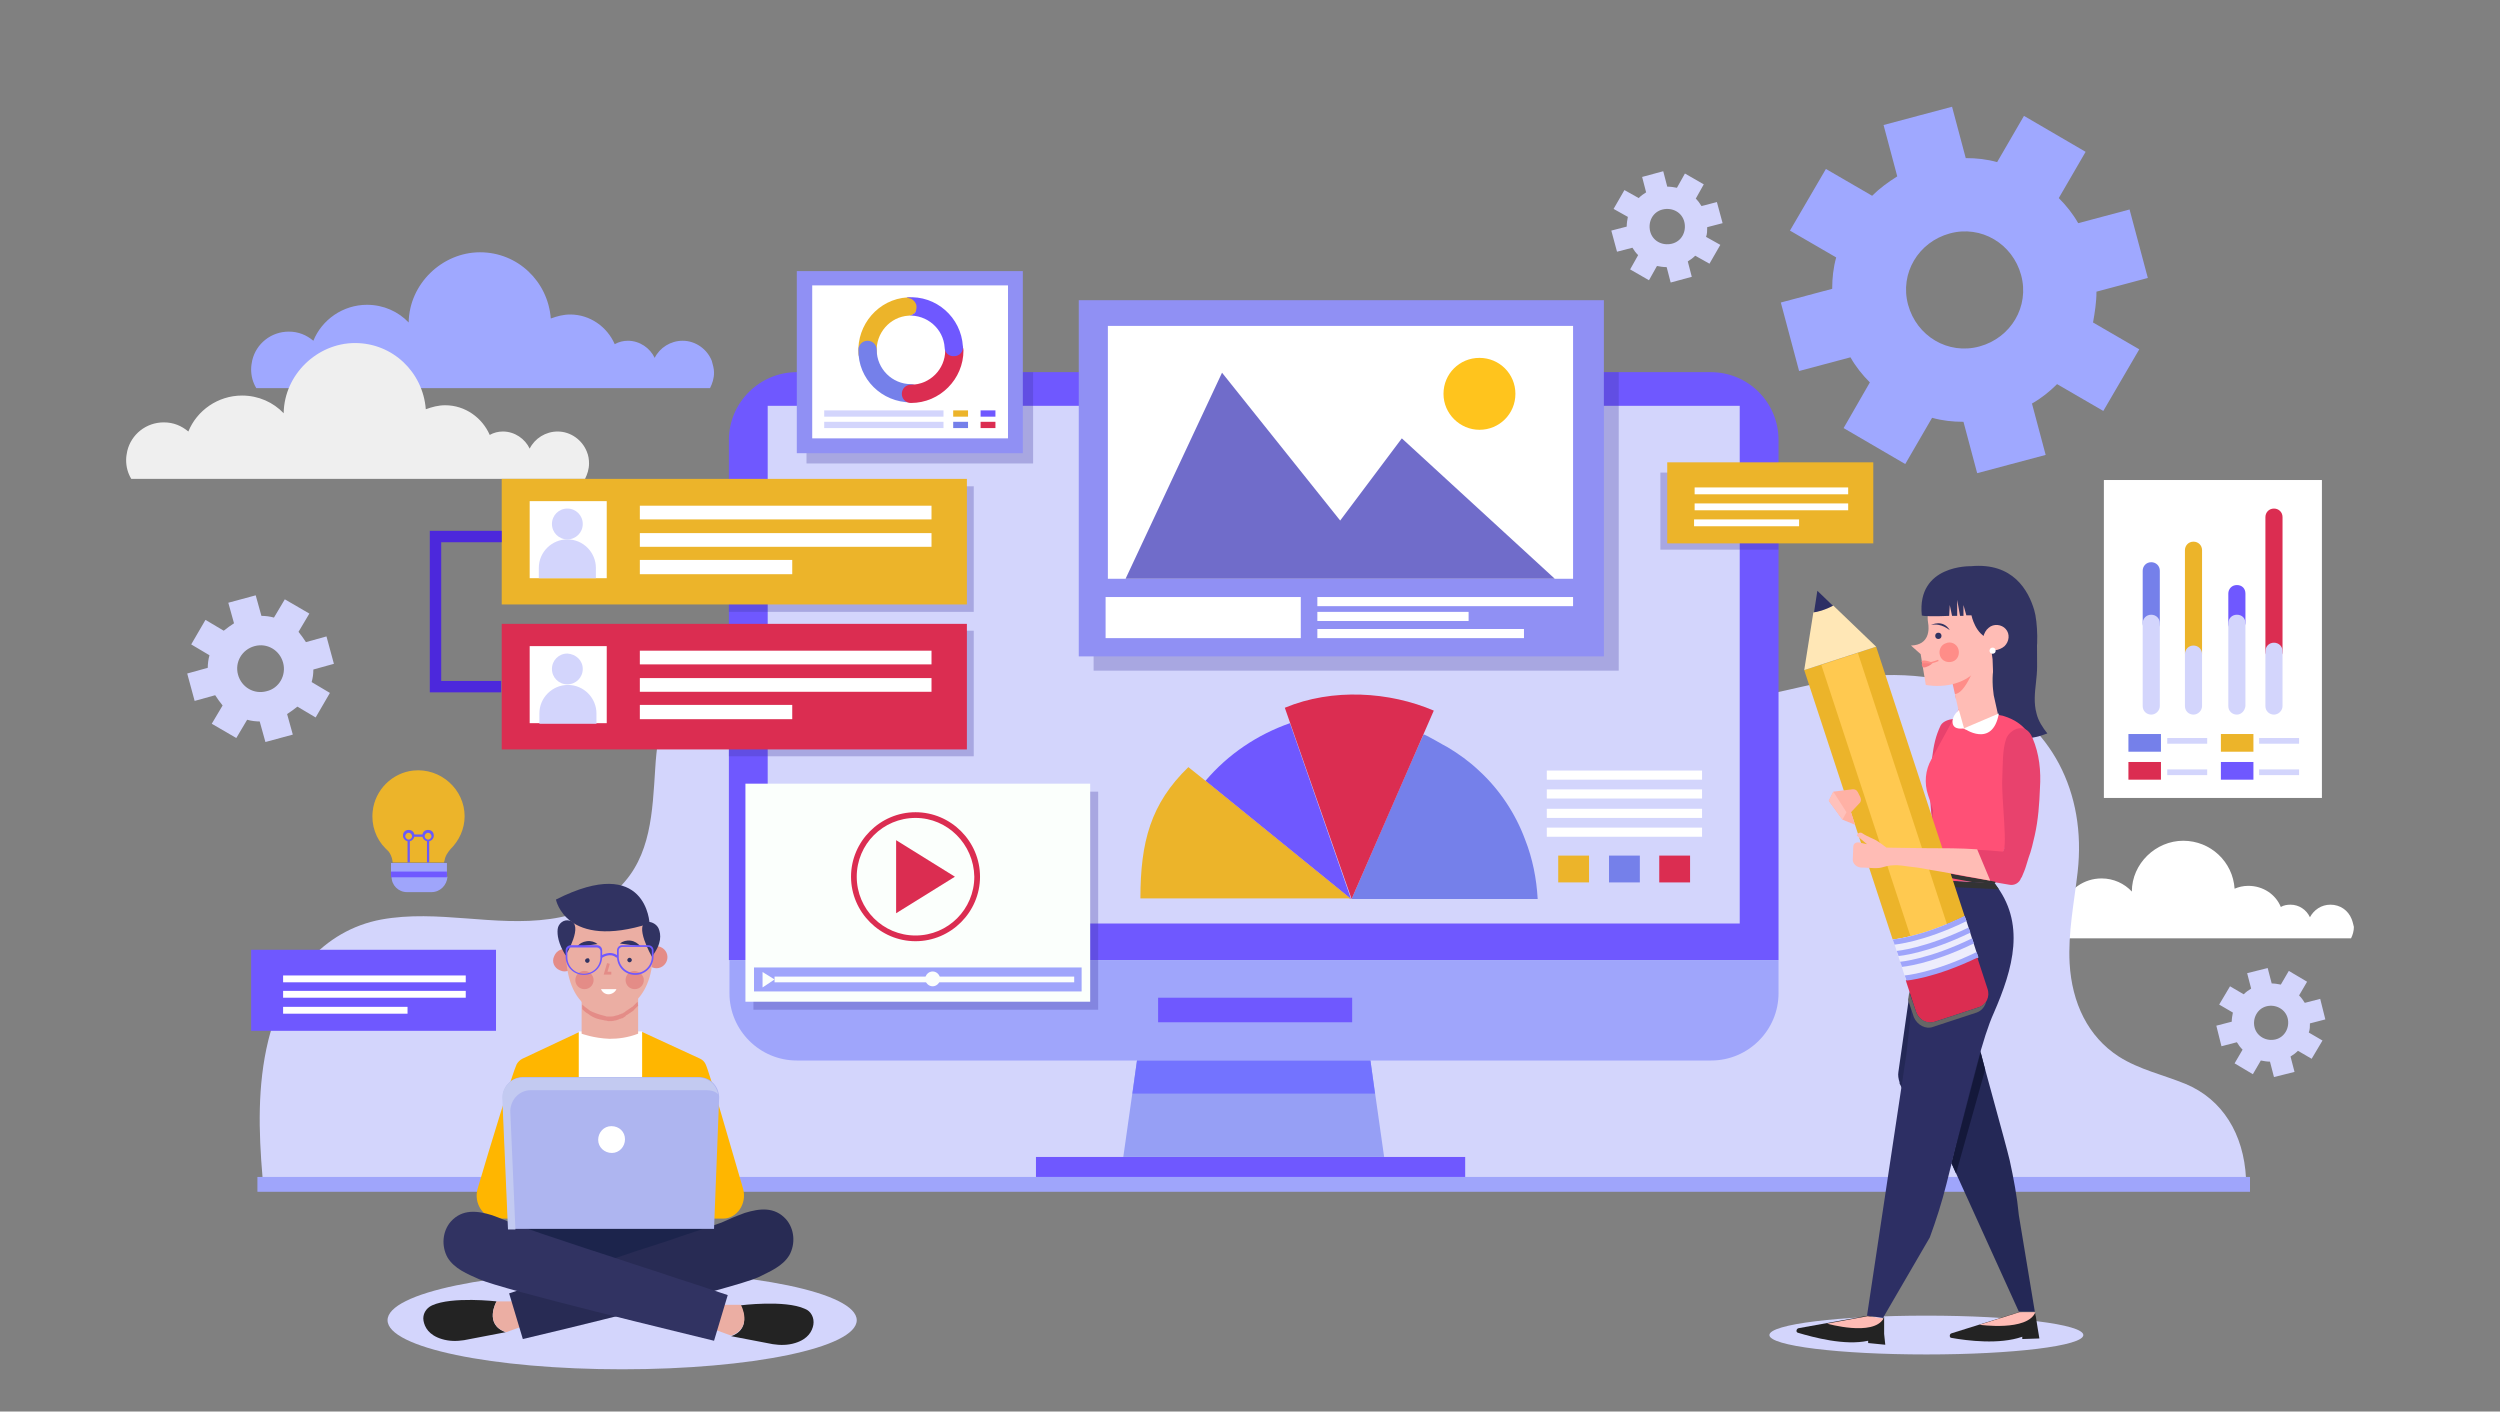 <?xml version="1.0" encoding="utf-8"?>
<!-- Generator: Adobe Illustrator 26.2.0, SVG Export Plug-In . SVG Version: 6.00 Build 0)  -->
<svg version="1.1" id="Layer_1" xmlns="http://www.w3.org/2000/svg" xmlns:xlink="http://www.w3.org/1999/xlink" x="0px" y="0px"
	 viewBox="0 0 438 247.3" style="enable-background:new 0 0 438 247.3;" xml:space="preserve">
<rect x="0" y="0" width="438" height="247.3" fill="#808080" stroke="none"/>
<style type="text/css">
	.st0{clip-path:url(#SVGID_00000058558572405680531250000016347841136487208077_);}
	.st1{fill:#9FA8FF;}
	.st2{fill:#D3D5FC;}
	.st3{fill:#EFEFEF;}
	.st4{fill:#FFFFFF;}
	.st5{fill:#9FA5FB;}
	.st6{fill:#6F58FF;}
	.st7{fill:#969FF5;}
	.st8{fill:#7373FF;}
	.st9{fill:#FFB600;}
	.st10{fill:#1C244C;}
	.st11{fill:#EBAEA3;}
	.st12{fill:#E48C87;}
	.st13{fill:#313362;}
	.st14{fill:none;stroke:#E48C87;stroke-width:0.5;stroke-miterlimit:10;}
	.st15{fill:#232323;}
	.st16{fill:#282B54;}
	.st17{fill:#AEB5F0;}
	.st18{fill:#C3CAF1;}
	.st19{opacity:0.29;fill:#4139A1;enable-background:new    ;}
	.st20{fill:#FBFFFC;}
	.st21{fill:#DB2D51;}
	.st22{fill:none;stroke:#FBFFFC;stroke-miterlimit:10;}
	.st23{fill:#ECB42A;}
	.st24{fill:none;stroke:#4C28DC;stroke-width:2;stroke-miterlimit:10;}
	.st25{fill:#9090F4;}
	.st26{fill:#706CCA;}
	.st27{fill:#FFC41D;}
	.st28{fill:#6959FA;}
	.st29{fill:url(#SVGID_00000174572014959676762350000016978789504874762144_);}
	.st30{fill:url(#SVGID_00000061469378192466043250000009644200647150883247_);}
	.st31{fill:#7580EA;}
	.st32{fill:#FFBCB5;}
	.st33{fill:#242856;}
	.st34{fill:#2D2F64;}
	.st35{fill:#333333;}
	.st36{fill:#14183A;}
	.st37{fill:#E8426D;}
	.st38{fill:#FF5076;}
	.st39{fill:#FF8D88;}
	.st40{fill:none;stroke:#FF8D88;stroke-width:0.25;stroke-miterlimit:10;}
	.st41{fill:#F88080;}
	.st42{fill:#FFC950;}
	.st43{fill:#EDEDFC;}
	.st44{fill:#FFE7B6;}
	.st45{fill:#666666;}
	.st46{fill:#FFB1A5;}
	.st47{fill:#FFC1BB;}
</style>
<g>
	<defs>
		<rect id="SVGID_1_" x="22.2" y="18.7" width="393.7" height="221.2"/>
	</defs>
	<clipPath id="SVGID_00000052065470397824704430000003340593099790260389_">
		<use xlink:href="#SVGID_1_"  style="overflow:visible;"/>
	</clipPath>
	<g style="clip-path:url(#SVGID_00000052065470397824704430000003340593099790260389_);">
		<path class="st1" d="M367.3,51.1l9-2.4l-3.2-12l-9,2.4c-0.9-1.6-2.1-3.1-3.4-4.4l4.7-8.1l-10.8-6.3l-4.7,8.1
			c-1.8-0.5-3.6-0.7-5.5-0.7l-2.4-9l-12,3.2l2.4,9c-1.6,1-3.1,2.1-4.4,3.4l-8.1-4.7l-6.3,10.8l8.1,4.7c-0.5,1.8-0.7,3.6-0.7,5.5
			l-9,2.4l3.2,12l9-2.4c0.9,1.6,2.1,3.1,3.4,4.4L323,75l10.8,6.3l4.7-8.1c1.8,0.5,3.6,0.7,5.5,0.7l2.4,9l12-3.2l-2.4-9
			c1.6-0.9,3.1-2.1,4.4-3.4l8.1,4.7l6.3-10.8l-8.1-4.7C367,54.8,367.3,53,367.3,51.1z M346.8,60.7c-5.5,1.5-11-1.8-12.5-7.3
			c-1.5-5.5,1.8-11,7.3-12.5c5.5-1.5,11,1.8,12.5,7.3S352.3,59.2,346.8,60.7z"/>
		<path class="st2" d="M54.9,117.3l3.6-1l-1.3-4.8l-3.6,1c-0.4-0.6-0.8-1.2-1.3-1.8l1.9-3.2l-4.3-2.5l-1.9,3.2
			c-0.7-0.2-1.5-0.3-2.2-0.3l-1-3.6l-4.8,1.3l1,3.6c-0.6,0.4-1.2,0.8-1.8,1.3l-3.2-1.9l-2.5,4.3l3.2,1.9c-0.2,0.7-0.3,1.5-0.3,2.2
			l-3.6,1l1.3,4.8l3.6-1c0.4,0.6,0.8,1.2,1.3,1.8l-1.9,3.2l4.3,2.5l1.9-3.2c0.7,0.2,1.5,0.3,2.2,0.3l1,3.6l4.8-1.3l-1-3.6
			c0.6-0.4,1.2-0.8,1.8-1.3l3.2,1.9l2.5-4.3l-3.2-1.9C54.8,118.8,54.9,118.1,54.9,117.3z M46.7,121.1c-2.2,0.6-4.4-0.7-5-2.9
			c-0.6-2.2,0.7-4.4,2.9-5c2.2-0.6,4.4,0.7,5,2.9C50.2,118.3,48.9,120.6,46.7,121.1z"/>
		<path class="st2" d="M299.1,39.8l2.7-0.7l-1-3.7l-2.7,0.7c-0.3-0.5-0.6-0.9-1-1.3l1.4-2.5l-3.3-1.9l-1.4,2.5
			c-0.5-0.1-1.1-0.2-1.7-0.2l-0.7-2.7l-3.7,1l0.7,2.7c-0.5,0.3-0.9,0.6-1.3,1l-2.5-1.4l-1.9,3.3l2.5,1.4c-0.1,0.5-0.2,1.1-0.2,1.7
			l-2.7,0.7l1,3.7l2.7-0.7c0.3,0.5,0.6,0.9,1,1.3l-1.4,2.5l3.3,1.9l1.4-2.5c0.5,0.1,1.1,0.2,1.7,0.2l0.7,2.7l3.7-1l-0.7-2.7
			c0.5-0.3,0.9-0.6,1.3-1l2.5,1.4l1.9-3.3l-2.5-1.4C299.1,41,299.1,40.4,299.1,39.8z M292.9,42.7c-1.7,0.4-3.4-0.5-3.8-2.2
			c-0.4-1.7,0.5-3.4,2.2-3.8c1.7-0.4,3.4,0.5,3.8,2.2C295.5,40.6,294.6,42.3,292.9,42.7z"/>
		<path class="st1" d="M124.7,63.2c-0.8-2-2.8-3.5-5.1-3.5c-2.1,0-4,1.2-4.9,3c-0.8-1.7-2.6-3-4.7-3c-0.8,0-1.6,0.2-2.3,0.6
			c-1.3-3-4.3-5.2-7.8-5.2c-1.2,0-2.3,0.3-3.4,0.7c-0.5-6.5-5.8-11.6-12.4-11.6c-6.6,0-12.4,5.5-12.5,12.3c-1.8-1.9-4.4-3.1-7.3-3.1
			c-4.2,0-7.9,2.6-9.4,6.3c-1.2-1-2.6-1.6-4.3-1.6c-3.1,0-5.7,2.1-6.4,5c-0.1,0.5-0.2,1-0.2,1.6c0,1.2,0.3,2.3,0.9,3.3h79.5
			c0.4-0.8,0.7-1.7,0.7-2.7C125.1,64.6,124.9,63.9,124.7,63.2L124.7,63.2z"/>
		<path class="st3" d="M102.8,79.1c-0.8-2-2.8-3.5-5.1-3.5c-2.1,0-4,1.2-4.9,3c-0.8-1.7-2.6-3-4.7-3c-0.8,0-1.6,0.2-2.3,0.6
			c-1.3-3-4.3-5.2-7.8-5.2c-1.2,0-2.3,0.3-3.4,0.7c-0.5-6.5-5.8-11.6-12.4-11.6s-12.4,5.5-12.5,12.3c-1.8-1.9-4.4-3.1-7.3-3.1
			c-4.2,0-7.9,2.6-9.4,6.3c-1.2-1-2.6-1.6-4.3-1.6c-3.1,0-5.7,2.1-6.4,5c-0.1,0.5-0.2,1-0.2,1.6c0,1.2,0.3,2.3,0.9,3.3h79.5
			c0.4-0.8,0.7-1.7,0.7-2.7C103.2,80.5,103.1,79.8,102.8,79.1L102.8,79.1z"/>
		<path class="st4" d="M412,161c-0.6-1.5-2-2.5-3.7-2.5c-1.6,0-2.9,0.9-3.6,2.2c-0.6-1.3-1.9-2.2-3.4-2.2c-0.6,0-1.2,0.1-1.7,0.4
			c-0.9-2.2-3.1-3.7-5.7-3.7c-0.9,0-1.7,0.2-2.4,0.5c-0.3-4.7-4.2-8.4-9-8.4c-4.8,0-9,4-9,8.9c-1.3-1.4-3.2-2.3-5.3-2.3
			c-3.1,0-5.7,1.9-6.8,4.6c-0.8-0.7-1.9-1.2-3.1-1.2c-2.2,0-4.1,1.6-4.6,3.6c-0.1,0.4-0.1,0.7-0.1,1.1c0,0.9,0.2,1.7,0.6,2.4h57.7
			c0.3-0.6,0.5-1.3,0.5-2C412.3,162,412.2,161.5,412,161L412,161z"/>
		<path class="st2" d="M404.7,179.3l2.7-0.7l-0.9-3.6l-2.7,0.7c-0.3-0.5-0.6-0.9-1-1.3l1.4-2.4l-3.2-1.9l-1.4,2.4
			c-0.5-0.1-1.1-0.2-1.6-0.2l-0.7-2.7l-3.6,0.9l0.7,2.7c-0.5,0.3-0.9,0.6-1.3,1l-2.4-1.4l-1.9,3.2l2.4,1.4c-0.1,0.5-0.2,1.1-0.2,1.6
			l-2.7,0.7l0.9,3.6l2.7-0.7c0.3,0.5,0.6,0.9,1,1.3l-1.4,2.4l3.2,1.9l1.4-2.4c0.5,0.1,1.1,0.2,1.6,0.2l0.7,2.7l3.6-0.9l-0.7-2.7
			c0.5-0.3,0.9-0.6,1.3-1l2.4,1.4l1.9-3.2l-2.4-1.4C404.7,180.4,404.7,179.8,404.7,179.3z M398.7,182.1c-1.6,0.4-3.3-0.5-3.7-2.1
			c-0.4-1.6,0.5-3.3,2.1-3.7c1.6-0.4,3.3,0.5,3.7,2.1C401.2,180,400.3,181.7,398.7,182.1z"/>
		<path class="st2" d="M393.5,206.4c-0.4-7.7-4.1-13.8-10.6-16.5c-3.9-1.6-8.1-2.5-11.7-4.8c-5.4-3.5-8.2-9.4-8.6-16.3
			c-0.3-5.4,0.8-10.7,1.4-16c1.6-14-4.7-26-16.6-31.4c-8.7-3.9-18.6-3.7-27.9-1.9c-5.1,1-10.2,2.5-15.4,3c-6.1,0.6-13,0-17.1-5.4
			c-3.8-5.1-3.7-12.8-3.1-18.9c3.7-36.6-37.8-50.9-63.6-41.2c-12.6,4.8-18.9,18-23.4,31c-4.3,12.3-7.7,31.2-18.8,38.3
			c-19.3,12.3-37.5-29.8-56.9-9.8c-4.6,4.7-6,11.4-6.4,18.1c-0.5,7.6-0.7,15.4-6.3,20.9c-3.3,3.2-7.7,4.9-12.1,5.5
			c-9.8,1.4-19.7-1.7-29.6,0.1c-10.2,1.9-17.1,10.3-19.8,21.2c-1.9,7.8-1.7,15.9-1,24L393.5,206.4L393.5,206.4z"/>
		<path class="st5" d="M394.2,206.2H45.1v2.6h349.1V206.2z"/>
		<path class="st6" d="M256.7,202.7h-75.2v3.5h75.2V202.7z"/>
		<path class="st6" d="M139.6,65.2h160.1c6.6,0,11.9,5.3,11.9,11.9v91.1H127.7V77.1C127.7,70.5,133.1,65.2,139.6,65.2L139.6,65.2z"
			/>
		<path class="st5" d="M127.7,168.2h183.9v5.8c0,6.5-5.3,11.8-11.8,11.8H139.6c-6.5,0-11.8-5.3-11.8-11.8V168.2z"/>
		<path class="st2" d="M304.8,71.1H134.5v90.7h170.3V71.1z"/>
		<path class="st6" d="M236.9,174.8h-34v4.3h34V174.8z"/>
		<path class="st7" d="M242.5,202.7h-45.7l2.4-16.9h40.9L242.5,202.7z"/>
		<path class="st8" d="M199.2,185.8h40.9l0.8,5.8h-42.5L199.2,185.8z"/>
		<path class="st2" d="M109,239.9c22.7,0,41.1-3.8,41.1-8.6s-18.4-8.6-41.1-8.6c-22.7,0-41.1,3.8-41.1,8.6S86.3,239.9,109,239.9z"/>
		<path class="st9" d="M123.6,186.4c-0.2-0.4-0.5-0.7-0.9-0.9l-10.2-4.7l-5.5,0l-5.5,0l-10,4.7c-0.4,0.2-0.8,0.6-1,1
			c-0.7,1.5-4.6,14.2-6.8,21.7c-0.8,2.6,1,5.3,3.5,5.3l39.5,0c2.4,0,4.2-2.6,3.5-5.2C128,200.8,124.3,187.8,123.6,186.4z"/>
		<path class="st4" d="M112.5,180.7l-11.1,0l0,32.7l11.1,0L112.5,180.7z"/>
		<path class="st10" d="M124,213.4H90.4V226H124V213.4z"/>
		<path class="st11" d="M101.9,174v7.1c0,0,2.1,0.8,4.9,0.9c1.5,0,3.2-0.2,5-0.9V174L101.9,174L101.9,174z"/>
		<path class="st12" d="M111.7,175.5c-0.1,0.1-0.1,0.1-0.2,0.2c0,0-0.1,0.1-0.1,0.1c-0.1,0.1-0.1,0.1-0.2,0.2c0,0-0.1,0.1-0.1,0.1
			c-0.1,0.1-0.1,0.1-0.2,0.2c0,0-0.1,0.1-0.1,0.1c-0.1,0-0.1,0.1-0.2,0.1c0,0-0.1,0.1-0.1,0.1c-0.1,0-0.1,0.1-0.2,0.1
			c0,0-0.1,0.1-0.1,0.1c-0.1,0-0.1,0.1-0.2,0.1c0,0-0.1,0.1-0.1,0.1c-0.1,0-0.1,0.1-0.2,0.1c0,0-0.1,0.1-0.1,0.1c0,0-0.1,0-0.1,0.1
			c-0.1,0-0.1,0.1-0.2,0.1c0,0-0.1,0-0.1,0.1c-0.1,0-0.1,0-0.2,0.1c0,0-0.1,0-0.1,0c-0.1,0-0.1,0-0.2,0.1c0,0,0,0-0.1,0
			c-0.1,0-0.1,0.1-0.2,0.1h0c-0.2,0.1-0.5,0.1-0.7,0.2c-0.3,0.1-0.6,0.1-0.9,0.1c-0.1,0-0.2,0-0.3,0c-0.2,0-0.3,0-0.5-0.1h0
			c-0.1,0-0.3-0.1-0.4-0.1h0c-0.8-0.2-1.6-0.5-2.2-0.8l0,0c-0.1-0.1-0.3-0.2-0.4-0.3v0c-0.4-0.3-0.7-0.5-1-0.8v0.8
			c0.3,0.3,0.6,0.6,1,0.8h0v0c0.1,0.1,0.3,0.2,0.4,0.3l0,0c0.6,0.4,1.4,0.7,2.2,0.8h0c0.1,0,0.3,0.1,0.4,0.1h0c0.1,0,0.3,0,0.5,0.1
			c0.1,0,0.2,0,0.3,0c0.3,0,0.6,0,0.9-0.1c0.2,0,0.4-0.1,0.7-0.2h0c0.1,0,0.1-0.1,0.2-0.1c0,0,0,0,0.1,0c0.1,0,0.1,0,0.2-0.1
			c0,0,0.1,0,0.1,0c0.1,0,0.1,0,0.2-0.1c0,0,0.1,0,0.1-0.1c0.1,0,0.1,0,0.2-0.1c0,0,0.1,0,0.1-0.1c0,0,0.1-0.1,0.1-0.1
			c0,0,0.1-0.1,0.2-0.1c0,0,0.1-0.1,0.1-0.1c0.1,0,0.1-0.1,0.2-0.1c0,0,0.1-0.1,0.1-0.1c0.1,0,0.1-0.1,0.2-0.1c0,0,0.1-0.1,0.1-0.1
			c0.1,0,0.1-0.1,0.2-0.1c0,0,0.1-0.1,0.1-0.1c0.1,0,0.1-0.1,0.2-0.2c0,0,0.1-0.1,0.1-0.1c0.1-0.1,0.1-0.1,0.2-0.2
			c0,0,0.1-0.1,0.1-0.1c0.1-0.1,0.1-0.1,0.2-0.2c0,0,0.1-0.1,0.1-0.1L111.7,175.5C111.7,175.4,111.7,175.5,111.7,175.5L111.7,175.5z
			"/>
		<path class="st12" d="M100.6,169c-0.4,1-1.5,1.5-2.5,1c-1-0.4-1.5-1.5-1-2.5c0.4-1,1.5-1.5,2.5-1.1C100.6,166.9,101,168,100.6,169
			L100.6,169z"/>
		<path class="st12" d="M116.8,168.4c-0.4,1-1.5,1.5-2.5,1.1c-1-0.4-1.5-1.5-1.1-2.5c0.4-1,1.5-1.5,2.5-1.1
			C116.7,166.3,117.2,167.4,116.8,168.4L116.8,168.4z"/>
		<path class="st11" d="M114.3,164.1c1,10.7-4.7,12.9-6.7,13.4c-0.4,0.1-0.8,0.1-1.2,0.1c-9.1-0.9-7.1-14.3-7.1-14.3
			s0.9-5.6,7.8-5.3C107.1,158,113.8,158,114.3,164.1L114.3,164.1z"/>
		<path class="st13" d="M97.7,162.8c-0.1,1,0.1,2.5,1.4,4.6c0,0,3.3-5.5,0.7-6.1C98.8,161,97.8,161.8,97.7,162.8L97.7,162.8z"/>
		<path class="st13" d="M115.4,162.7c0.4,1,0.6,2.6-1.2,4.9c0,0-3.3-5.8-0.7-6.1C114.3,161.5,115.1,162,115.4,162.7z"/>
		<path class="st14" d="M106.6,168.8l-0.5,1.7h1"/>
		<path class="st12" d="M112.8,171.7c0,0.9-0.7,1.6-1.6,1.6c-0.9,0-1.6-0.7-1.6-1.6s0.7-1.6,1.6-1.6
			C112.1,170.2,112.8,170.9,112.8,171.7z"/>
		<path class="st12" d="M104,171.7c0,0.9-0.7,1.6-1.6,1.6c-0.9,0-1.6-0.7-1.6-1.6s0.7-1.6,1.6-1.6S104,170.9,104,171.7z"/>
		<path class="st13" d="M103.3,168.3c0,0.2-0.2,0.4-0.4,0.4c-0.2,0-0.4-0.2-0.4-0.4c0-0.2,0.2-0.4,0.4-0.4
			C103.1,167.8,103.3,168,103.3,168.3z"/>
		<path class="st13" d="M110.7,168.2c0,0.2-0.2,0.4-0.4,0.4c-0.2,0-0.4-0.2-0.4-0.4c0-0.2,0.2-0.4,0.4-0.4
			C110.5,167.8,110.7,168,110.7,168.2z"/>
		<path class="st13" d="M101.1,165.9l3.6-0.5c-0.5-0.4-1.2-0.6-1.9-0.5C102.1,165,101.5,165.3,101.1,165.9"/>
		<path class="st13" d="M112.2,165.8l-3.6-0.5c0.5-0.4,1.2-0.6,1.9-0.5C111.2,164.9,111.8,165.3,112.2,165.8z"/>
		<path class="st13" d="M97.4,157.6c0,0,1.7,8.9,16.4,4.2C113.8,161.9,113.4,149.5,97.4,157.6z"/>
		<path class="st4" d="M108,173.3c-0.2,0.5-0.8,0.9-1.4,0.9c-0.6,0-1.1-0.4-1.3-0.9L108,173.3L108,173.3z"/>
		<path class="st6" d="M111.3,170.8c-1.8,0-3.2-1.4-3.2-3.2v-1.1c0-0.5,0.4-0.9,0.9-0.9h4.6c0.5,0,0.9,0.4,0.9,0.9v1.1
			C114.5,169.4,113,170.8,111.3,170.8L111.3,170.8z M109,165.9c-0.3,0-0.6,0.3-0.6,0.6v1.1c0,1.6,1.3,2.9,2.9,2.9
			c1.6,0,2.9-1.3,2.9-2.9v-1.1c0-0.3-0.3-0.6-0.6-0.6H109z"/>
		<path class="st6" d="M102.3,170.8c-1.8,0-3.2-1.4-3.2-3.2v-1.1c0-0.5,0.4-0.9,0.9-0.9h4.6c0.5,0,0.9,0.4,0.9,0.9v1.1
			C105.5,169.4,104.1,170.8,102.3,170.8L102.3,170.8z M100,166c-0.3,0-0.6,0.3-0.6,0.6v1.1c0,1.6,1.3,2.9,2.9,2.9
			c1.6,0,2.9-1.3,2.9-2.9v-1.1c0-0.3-0.3-0.6-0.6-0.6H100z"/>
		<path class="st6" d="M105.5,167.8l-0.3-0.3c0,0,1.7-1.2,3.1,0l-0.3,0.3C106.9,166.8,105.5,167.8,105.5,167.8L105.5,167.8z"/>
		<path class="st15" d="M75.7,228.7C79.2,227.1,87,228,87,228s-2.3,4,1.6,5.4l-7.3,1.4c-1.3,0.2-2.6,0.2-3.9-0.2
			c-2.3-0.7-3-2.1-3.2-3.2C74,230.3,74.6,229.2,75.7,228.7L75.7,228.7z"/>
		<path class="st11" d="M87,228h3.7l1.3,4.2l-3.3,1.2C84.7,232.1,87,228,87,228z"/>
		<path class="st16" d="M130.5,212.5c2.6-0.8,5.2-1.1,7.2,1.1c1.5,1.7,1.7,4.3,0.6,6.3c-1.2,2-3.5,2.9-5.5,3.9
			c-4.2,1.9-36.8,9.8-41.2,10.8l-2.4-8c2-0.7,4-1.3,6-2c3.5-1.2,6.9-2.3,10.3-3.4c3.8-1.3,7.7-2.6,11.5-3.8c3.1-1.1,6.3-2.1,9.4-3.2
			C127.7,213.6,129.1,213,130.5,212.5z"/>
		<path class="st15" d="M141,229.3c-3.5-1.6-11.3-0.6-11.3-0.6s2.3,4-1.6,5.4l7.3,1.4c1.3,0.2,2.6,0.2,3.9-0.2
			c2.3-0.7,3-2.1,3.2-3.2C142.7,230.9,142.1,229.7,141,229.3L141,229.3z"/>
		<path class="st11" d="M129.8,228.6h-3.7l-1.3,4.2l3.3,1.2C132,232.6,129.8,228.6,129.8,228.6z"/>
		<path class="st13" d="M86.2,212.9c-2.6-0.8-5.2-1.1-7.2,1.1c-1.5,1.7-1.7,4.3-0.6,6.3c1.2,2,3.5,2.9,5.5,3.8
			c4.2,1.9,36.8,9.7,41.2,10.8l2.4-8c-2-0.7-4-1.3-6-2c-3.5-1.1-6.9-2.3-10.4-3.4c-3.8-1.3-7.7-2.5-11.5-3.8c-3.1-1-6.3-2.1-9.4-3.2
			C89,214,87.6,213.4,86.2,212.9z"/>
		<path class="st17" d="M122.4,188.7l-30.8,0c-1.9,0-3.5,1.6-3.5,3.5l1,23.1l36,0l0.9-23.1C125.9,190.2,124.4,188.7,122.4,188.7
			L122.4,188.7z"/>
		<path class="st18" d="M93,191l30.8,0c0.8,0,1.5,0.2,2,0.7c-0.3-1.7-1.7-2.9-3.5-2.9l-30.8,0c-1.9,0-3.5,1.6-3.5,3.5l1,23.1h1.3
			l-0.9-20.8C89.5,192.5,91.1,191,93,191L93,191z"/>
		<path class="st4" d="M109.5,199.6c0,1.3-1,2.4-2.3,2.4c-1.3,0-2.4-1-2.4-2.3s1-2.4,2.3-2.4C108.5,197.3,109.5,198.3,109.5,199.6z"
			/>
		<path class="st19" d="M192.4,138.7H132v38.2h60.4V138.7z"/>
		<path class="st20" d="M191,137.3h-60.4v38.2H191V137.3z"/>
		<path class="st21" d="M160.4,164.9c-6.2,0-11.3-5.1-11.3-11.3c0-6.2,5.1-11.3,11.3-11.3s11.3,5.1,11.3,11.3
			C171.7,159.8,166.6,164.9,160.4,164.9z M160.4,143.3c-5.7,0-10.3,4.6-10.3,10.3c0,5.7,4.6,10.3,10.3,10.3
			c5.7,0,10.3-4.6,10.3-10.3C170.6,147.9,166,143.3,160.4,143.3z"/>
		<path class="st21" d="M167.3,153.6l-10.3-6.4V160L167.3,153.6z"/>
		<path class="st5" d="M189.5,169.5h-57.4v4.2h57.4V169.5z"/>
		<path class="st20" d="M135.7,171.6l-2.1-1.3v2.7L135.7,171.6z"/>
		<path class="st20" d="M164.7,171.5c0,0.7-0.6,1.3-1.3,1.3s-1.3-0.6-1.3-1.3s0.6-1.3,1.3-1.3S164.7,170.8,164.7,171.5z"/>
		<path class="st22" d="M135.7,171.6h52.5"/>
		<path class="st19" d="M170.6,85.2h-42.9v22h42.9V85.2z"/>
		<path class="st19" d="M170.6,110.5h-42.9v22h42.9V110.5z"/>
		<path class="st21" d="M87.9,131.3h81.5v-22H87.9V131.3z"/>
		<path class="st4" d="M112.1,116.4h51.1v-2.4h-51.1V116.4z"/>
		<path class="st4" d="M112.1,121.2h51.1v-2.4h-51.1V121.2z"/>
		<path class="st4" d="M112.1,126h26.7v-2.5h-26.7V126z"/>
		<path class="st4" d="M92.8,126.7h13.5v-13.5H92.8V126.7z"/>
		<path class="st2" d="M102.1,117.2c0,1.5-1.2,2.7-2.7,2.7c-1.5,0-2.7-1.2-2.7-2.7s1.2-2.7,2.7-2.7
			C100.9,114.6,102.1,115.7,102.1,117.2z"/>
		<path class="st2" d="M104.6,126.8H94.5v-1.8c0-2.8,2.3-5,5-5c2.8,0,5,2.3,5,5V126.8z"/>
		<path class="st23" d="M87.9,105.9h81.5v-22H87.9V105.9z"/>
		<path class="st4" d="M112.1,91h51.1v-2.4h-51.1V91z"/>
		<path class="st4" d="M112.1,95.8h51.1v-2.4h-51.1V95.8z"/>
		<path class="st4" d="M112.1,100.6h26.7v-2.5h-26.7V100.6z"/>
		<path class="st4" d="M92.8,101.3h13.5V87.8H92.8V101.3z"/>
		<path class="st2" d="M102.1,91.8c0,1.5-1.2,2.7-2.7,2.7c-1.5,0-2.7-1.2-2.7-2.7s1.2-2.7,2.7-2.7C100.9,89.1,102.1,90.3,102.1,91.8
			z"/>
		<path class="st2" d="M104.5,101.3H94.4v-1.8c0-2.8,2.3-5,5-5c2.8,0,5,2.3,5,5V101.3z"/>
		<path class="st24" d="M87.9,94H76.3v26.3h11.5"/>
		<path class="st19" d="M311.6,82.8h-20.7v13.5h20.7V82.8z"/>
		<path class="st23" d="M328.2,81h-36.1v14.2h36.1V81z"/>
		<path class="st4" d="M323.8,85.4h-26.9v1.2h26.9V85.4z"/>
		<path class="st4" d="M323.8,88.2h-26.9v1.2h26.9V88.2z"/>
		<path class="st4" d="M315.2,91h-18.4v1.2h18.4V91z"/>
		<path class="st6" d="M86.9,166.4H44v14.2h42.9V166.4z"/>
		<path class="st4" d="M81.6,170.9h-32v1.2h32V170.9z"/>
		<path class="st4" d="M81.6,173.6h-32v1.2h32V173.6z"/>
		<path class="st4" d="M71.4,176.4H49.6v1.2h21.8V176.4z"/>
		<path class="st19" d="M283.6,65.2h-92v52.3h92V65.2z"/>
		<path class="st25" d="M281,52.6h-92V115h92V52.6z"/>
		<path class="st4" d="M275.6,57.1h-81.5v44.3h81.5V57.1z"/>
		<path class="st4" d="M227.9,104.6h-34.2v7.2h34.2V104.6z"/>
		<path class="st4" d="M275.6,104.6h-44.8v1.6h44.8V104.6z"/>
		<path class="st4" d="M267,110.2h-36.2v1.6H267V110.2z"/>
		<path class="st4" d="M257.3,107.2h-26.5v1.6h26.5V107.2z"/>
		<path class="st26" d="M197.2,101.4l16.9-36.1l20.7,25.9l10.8-14.4l26.8,24.6H197.2z"/>
		<path class="st27" d="M259.2,75.3c3.5,0,6.3-2.8,6.3-6.3c0-3.5-2.8-6.3-6.3-6.3c-3.5,0-6.3,2.8-6.3,6.3
			C252.9,72.5,255.8,75.3,259.2,75.3z"/>
		<path class="st5" d="M78.3,151.2h-9.8v1.8h9.8V151.2z"/>
		<path class="st5" d="M75.6,156.3h-4.3c-1.5,0-2.7-1.2-2.7-2.7h9.8C78.3,155.1,77.1,156.3,75.6,156.3z"/>
		<path class="st23" d="M72.4,135c-3.7,0.4-6.7,3.4-7.1,7.1c-0.3,2.5,0.6,4.9,2.2,6.5c0.2,0.2,0.4,0.4,0.6,0.6
			c0.3,0.4,0.5,0.9,0.6,1.3c0,0,0.1,0.6,0.1,0.6h9c0,0,0-0.2,0.1-0.4c0.1-0.7,0.5-1.3,1-1.9c1.5-1.5,2.5-3.5,2.5-5.8
			C81.4,138.3,77.2,134.5,72.4,135L72.4,135z"/>
		<path class="st6" d="M78.3,152.7h-9.8v1h9.8V152.7z"/>
		<path class="st28" d="M71.6,147.4c-0.5,0-1-0.4-1-1s0.4-1,1-1s1,0.4,1,1S72.1,147.4,71.6,147.4z M71.6,145.9
			c-0.3,0-0.6,0.3-0.6,0.6s0.3,0.6,0.6,0.6s0.6-0.3,0.6-0.6S71.9,145.9,71.6,145.9z"/>
		<path class="st28" d="M75,147.4c-0.5,0-1-0.4-1-1s0.4-1,1-1c0.6,0,1,0.4,1,1S75.5,147.4,75,147.4z M75,145.9
			c-0.3,0-0.6,0.3-0.6,0.6s0.3,0.6,0.6,0.6c0.3,0,0.6-0.3,0.6-0.6S75.3,145.9,75,145.9z"/>
		<path class="st28" d="M71.8,147.2h-0.4v3.9h0.4V147.2z"/>
		<path class="st28" d="M75.2,147.2h-0.4v3.9h0.4V147.2z"/>
		<path class="st28" d="M74.2,146.2h-1.8v0.4h1.8V146.2z"/>
		
			<linearGradient id="SVGID_00000137111008279574699030000014244607770956661946_" gradientUnits="userSpaceOnUse" x1="198.453" y1="82.327" x2="234.533" y2="82.327" gradientTransform="matrix(1 0 0 -1 0 238.252)">
			<stop  offset="0" style="stop-color:#FFA603"/>
			<stop  offset="1" style="stop-color:#FFDA05"/>
		</linearGradient>
		<path style="fill:url(#SVGID_00000137111008279574699030000014244607770956661946_);" d="M235.2,155.9L235.2,155.9L235.2,155.9
			L235.2,155.9L235.2,155.9z"/>
		<path class="st6" d="M226,126.7c-5.7,2-10.8,5.4-14.8,10.1l25.5,20.7L226,126.7z"/>
		
			<linearGradient id="SVGID_00000183947618015389577850000001776152101841653924_" gradientUnits="userSpaceOnUse" x1="6193.706" y1="91.109" x2="7182.369" y2="91.109" gradientTransform="matrix(1 0 0 -1 0 238.252)">
			<stop  offset="0.2" style="stop-color:#965BFF"/>
			<stop  offset="1" style="stop-color:#97A4EA"/>
		</linearGradient>
		<path style="fill:url(#SVGID_00000183947618015389577850000001776152101841653924_);" d="M236.7,157.5l-25.5-20.7
			c-1.9,2.3-3.6,4.8-4.9,7.7L236.7,157.5L236.7,157.5z"/>
		<path class="st23" d="M236.7,157.5l-25.5-20.7l-3-2.4c-6.6,6.4-8.4,13.1-8.4,23H236.7z"/>
		<path class="st31" d="M236.8,157.5c0,0,12.5-28.8,12.6-28.8c0.1-0.2,3.9,2.1,4.2,2.2c2,1.2,3.8,2.5,5.5,4.1
			c3.6,3.3,6.4,7.5,8.1,12.1c1.3,3.3,2,6.8,2.2,10.4L236.8,157.5z"/>
		<path class="st21" d="M236.8,157.5l14.4-33c-7.7-3.3-17.7-4-26.1-0.5L236.8,157.5L236.8,157.5z"/>
		<path class="st23" d="M278.4,149.9H273v4.7h5.4V149.9z"/>
		<path class="st31" d="M287.3,149.9h-5.4v4.7h5.4V149.9z"/>
		<path class="st21" d="M296.1,149.9h-5.4v4.7h5.4V149.9z"/>
		<path class="st4" d="M298.2,135h-27.2v1.6h27.2V135z"/>
		<path class="st4" d="M298.2,138.3h-27.2v1.6h27.2V138.3z"/>
		<path class="st4" d="M298.2,141.7h-27.2v1.6h27.2V141.7z"/>
		<path class="st4" d="M298.2,145h-27.2v1.6h27.2V145z"/>
		<path class="st4" d="M406.8,84.1h-38.2v55.7h38.2V84.1z"/>
		<path class="st23" d="M384.3,116c-0.8,0-1.5-0.6-1.5-1.5V96.4c0-0.8,0.6-1.5,1.5-1.5c0.8,0,1.5,0.6,1.5,1.5v18.2
			C385.8,115.4,385.1,116,384.3,116z"/>
		<path class="st2" d="M384.3,125.2c-0.8,0-1.5-0.6-1.5-1.5v-9.1c0-0.8,0.6-1.5,1.5-1.5c0.8,0,1.5,0.6,1.5,1.5v9.1
			C385.8,124.5,385.1,125.2,384.3,125.2z"/>
		<path class="st21" d="M398.4,115.6c-0.8,0-1.5-0.6-1.5-1.5V90.6c0-0.8,0.6-1.5,1.5-1.5c0.8,0,1.5,0.6,1.5,1.5v23.6
			C399.9,115,399.2,115.6,398.4,115.6z"/>
		<path class="st2" d="M398.4,125.2c-0.8,0-1.5-0.6-1.5-1.5v-9.6c0-0.8,0.6-1.5,1.5-1.5c0.8,0,1.5,0.6,1.5,1.5v9.6
			C399.9,124.5,399.2,125.2,398.4,125.2z"/>
		<path class="st6" d="M391.9,110.7c-0.8,0-1.5-0.6-1.5-1.5V104c0-0.8,0.6-1.5,1.5-1.5s1.5,0.6,1.5,1.5v5.2
			C393.3,110,392.7,110.7,391.9,110.7z"/>
		<path class="st2" d="M391.9,125.2c-0.8,0-1.5-0.6-1.5-1.5v-14.5c0-0.8,0.6-1.5,1.5-1.5s1.5,0.6,1.5,1.5v14.5
			C393.3,124.5,392.7,125.2,391.9,125.2z"/>
		<path class="st31" d="M376.9,110.7c-0.8,0-1.5-0.6-1.5-1.5v-9.2c0-0.8,0.6-1.5,1.5-1.5c0.8,0,1.5,0.6,1.5,1.5v9.2
			C378.4,110,377.7,110.7,376.9,110.7z"/>
		<path class="st2" d="M376.9,125.2c-0.8,0-1.5-0.6-1.5-1.5v-14.5c0-0.8,0.6-1.5,1.5-1.5c0.8,0,1.5,0.6,1.5,1.5v14.5
			C378.4,124.5,377.7,125.2,376.9,125.2z"/>
		<path class="st31" d="M378.6,128.6h-5.7v3.1h5.7V128.6z"/>
		<path class="st21" d="M378.6,133.5h-5.7v3.1h5.7V133.5z"/>
		<path class="st23" d="M394.8,128.6h-5.7v3.1h5.7V128.6z"/>
		<path class="st6" d="M394.8,133.5h-5.7v3.1h5.7V133.5z"/>
		<path class="st2" d="M386.7,129.3h-7v1h7V129.3z"/>
		<path class="st2" d="M386.7,134.8h-7v1h7V134.8z"/>
		<path class="st2" d="M402.8,129.3h-7v1h7V129.3z"/>
		<path class="st2" d="M402.8,134.8h-7v1h7V134.8z"/>
		<path class="st19" d="M181,65.2h-39.7v16H181V65.2z"/>
		<path class="st25" d="M179.2,47.5h-39.6v31.9h39.6V47.5z"/>
		<path class="st4" d="M176.6,50h-34.3v26.8h34.3V50z"/>
		<path class="st23" d="M159,52.1c0.9-0.1,1.7,0.6,1.7,1.5c0.1,0.9-0.6,1.7-1.5,1.7c-3.3,0.2-5.8,3.1-5.6,6.4
			c0.1,0.9-0.6,1.7-1.5,1.7c-0.9,0.1-1.7-0.6-1.7-1.5C150.1,56.9,153.9,52.4,159,52.1L159,52.1z"/>
		<path class="st31" d="M150.4,61.3c0-0.9,0.7-1.6,1.6-1.6c0.9,0,1.6,0.7,1.6,1.6c0,3.3,2.7,6,6,6c0.9,0,1.6,0.7,1.6,1.6
			c0,0.9-0.7,1.6-1.6,1.6C154.5,70.5,150.3,66.4,150.4,61.3z"/>
		<path class="st21" d="M159.6,70.6c-0.9,0-1.6-0.7-1.6-1.6c0-0.9,0.7-1.6,1.6-1.6c3.3,0,6-2.7,6-6c0-0.9,0.7-1.6,1.6-1.6
			c0.9,0,1.6,0.7,1.6,1.6C168.8,66.4,164.7,70.6,159.6,70.6L159.6,70.6z"/>
		<path class="st6" d="M158.9,52.1c5.1-0.4,9.5,3.5,9.8,8.6c0.1,0.9-0.6,1.7-1.5,1.7c-0.9,0.1-1.7-0.6-1.7-1.5
			c-0.2-3.3-3.1-5.8-6.4-5.6c0.1,0,0.1,0,0.2,0c0.1,0,0.3-0.1,0.4-0.1c0.2-0.1,0.3-0.2,0.5-0.3c0.2-0.2,0.3-0.4,0.3-0.6
			c0.1-0.3,0.1-0.7,0-1c-0.1-0.2-0.2-0.4-0.3-0.5c-0.2-0.2-0.4-0.4-0.7-0.5c0,0-0.1,0-0.1,0c0,0-0.2-0.1-0.4-0.1"/>
		<path class="st2" d="M165.3,71.9h-20.9V73h20.9V71.9z"/>
		<path class="st23" d="M169.6,71.9H167V73h2.6V71.9z"/>
		<path class="st6" d="M174.4,71.9h-2.6V73h2.6V71.9z"/>
		<path class="st31" d="M169.6,73.9H167V75h2.6V73.9z"/>
		<path class="st21" d="M174.4,73.9h-2.6V75h2.6V73.9z"/>
		<path class="st2" d="M165.3,73.9h-20.9V75h20.9V73.9z"/>
		<path class="st2" d="M337.5,237.3c15.2,0,27.5-1.5,27.5-3.4s-12.3-3.4-27.5-3.4c-15.2,0-27.5,1.5-27.5,3.4
			S322.3,237.3,337.5,237.3z"/>
		<path class="st13" d="M349.2,116.1c-0.1,0.2-0.1,5.7-0.1,5.9c0,0.9,0,1.9,0,2.8c0,0.7,0,1.5,0.2,2.2c0.3,0.9,0.9,1.5,1.8,1.9
			c1.7,0.7,3.9,0.6,5.7,0.2c0.2,0,1.9-0.6,1.9-0.6c-0.8-1-1.6-2.2-1.9-3.5c-0.5-1.8-0.3-3.6-0.1-5.4c0.1-0.9,0.2-1.9,0.2-2.8
			c0-0.9,0-5.4-0.1-6.3c-0.5,0.2-1.5,2.4-1.9,2.7c-0.5,0.4-0.6,0.8-1.1,1.3c-0.9,0.9-2.1,0.3-3,1.2c-0.4,0.4-0.4,0.4-0.8,0.7
			C349.6,116.8,349.4,115.7,349.2,116.1L349.2,116.1z"/>
		<path class="st15" d="M330.1,233.7l0-2.2l0-0.8l-0.5,0.6l-2.3-0.8l-12.2,2.2c-0.4,0.1-0.5,0.7-0.1,0.8c2.7,0.8,8.2,2.3,12.3,1.4
			l0,0.4l3,0.3L330.1,233.7z"/>
		<path class="st32" d="M327.2,230.6l-7.1,1.3c0,0,8.1,2.3,9.9-0.9"/>
		<path class="st33" d="M332.9,190c-0.1-0.1-0.1-0.2-0.1-0.4c-0.2-0.6-0.3-1.2-0.2-1.8l4.8-33.7l4.9-0.3l-1.6,29.8
			c0.2,0.2,0.4,0.5,0.6,0.7l-7,8.5L332.9,190L332.9,190z"/>
		<path class="st15" d="M357,232.7l-0.3-1.9c0-0.2-0.1-0.3-0.1-0.5l-0.1-0.5l-0.4,0.6l-2.4-0.5l-11.8,3.7c-0.4,0.1-0.4,0.8,0,0.8
			c2.8,0.5,8.4,1.2,12.4-0.2l0,0.4l3-0.1L357,232.7L357,232.7z"/>
		<path class="st32" d="M353.8,229.9l-7,2.2c0,0,8.4,1.2,9.8-2.2"/>
		<path class="st33" d="M341.9,203.8l4.7-21c0.6,2.6,4.8,17.5,5.5,20.5c0.7,3.2,1.3,6.4,1.6,9.6l2.8,16.9h-2.8L341.9,203.8
			L341.9,203.8z"/>
		<path class="st34" d="M334,184.7l3.4-30.6l12,0.6c5.6,7,3.3,15-0.1,22.8c-1.9,4.2-3.7,11.6-8.3,30c-0.8,3.2-1.8,6.3-2.9,9.3
			l-8.2,14.1l-2.8-0.4L334,184.7L334,184.7z"/>
		<g>
			<path class="st35" d="M337.5,154.1l-0.2,1.1l12.9,0.6l-0.7-1L337.5,154.1z"/>
		</g>
		<path class="st36" d="M347,184.3l-5.1,19.5l0.8,1.8l5.1-18.2L347,184.3z"/>
		<path class="st37" d="M336.7,145.4c1,0.2,1.9-0.7,1.8-1.7c-0.5-3.7-0.4-7.5,0-10.9c0.3-2.3,0.6-3.8,1.5-5.7
			c0.8-1.5,4.9-1.9,5.9,1.2c0.9,2.9-0.5,3.7-0.9,6.7c-0.3,2.7-0.8,5.4-1.6,8c-0.4,1.3-0.9,2.6-1.4,3.9c-0.2,0.4-0.4,0.8-0.5,1.3
			c-0.3,0.7-0.6,1.4-1,2v0l-0.1,0.1c-0.4,0.8-1.3,1.2-2.2,1c-1.1-0.3-2.2-0.6-3.4-1l-1.8-5.7C334.2,145,335.4,145.2,336.7,145.4
			L336.7,145.4z"/>
		<path class="st38" d="M343.3,124l-4.9,9c-1.1,1.9-1.3,4.2-0.6,6.3l0.9,2.7l-1.3,12.1l12,0.6c2.7-10.3,5.8-15.5,5.8-15.5
			s5.1-11-4.3-13.8L343.3,124L343.3,124z"/>
		<path class="st37" d="M350.8,149.2c1.1,0.1-0.2-9.5,0-12.8c0.1-2.3,0-5.1,0.7-7c0.6-1.6,3.4-3.1,4.6-0.1c1.2,2.8,1.5,5.8,1.3,8.8
			c-0.1,2.7-0.3,5.5-0.9,8.2c-0.3,1.3-0.6,2.7-1.1,4c-0.1,0.4-0.3,0.9-0.4,1.3c-0.2,0.7-0.5,1.4-0.8,2.1v0l-0.1,0.1
			c-0.3,0.9-1.2,1.4-2.1,1.2c-1.2-0.2-2.3-0.4-3.5-0.6l-2.3-5.5C347.6,148.9,349.7,149.1,350.8,149.2L350.8,149.2z"/>
		<path class="st39" d="M347.2,114.9l0.8-1.1l-3.7,2l-2.4,3c0,0,0.3,1.6,0.8,3.7C344.2,122.5,348.6,117.3,347.2,114.9z"/>
		<path class="st32" d="M349.6,116.4c0,0,3.2-1,3.3-2.9l-2.3,0.7l-3.1-1.8c-1.9,6.3-3.6,9.1-5,9.2c0.2,0.9,0.4,1.8,0.6,2.7
			c-0.1,1.5-0.2,3,1.2,3.5c1.4,0.4,3.3-0.4,4.2-1.2c0.6-0.6,1-0.6,1.6-1.2c0,0-0.4-1.8-0.8-3.6C349,119.7,348.9,117.7,349.6,116.4
			L349.6,116.4z"/>
		<path class="st32" d="M334.8,113.1l1.7,1.5l0.9,5.4c0,0,7.8,1.7,10.7-5.4c0,0,4.8-0.3,5.5-4.4c0.7-4.2-3-10.7-11.1-7.8
			c0,0-3.9,1.7-4.7,4.9c-0.1,0.6-0.1,1.2,0,1.8C338,110.2,338.1,113,334.8,113.1L334.8,113.1z"/>
		<path class="st39" d="M343.1,113.7c0.3,0.9-0.1,1.9-1,2.2c-0.9,0.3-1.9-0.1-2.2-1c-0.3-0.9,0.1-1.9,1-2.2
			C341.8,112.3,342.8,112.8,343.1,113.7z"/>
		<path class="st40" d="M336.8,116.2c0,0,1.2,0.2,2.8-0.5"/>
		<path class="st39" d="M336.8,116.2l1.8-0.1c0,0-1.5-0.6-1.9-0.3C336.6,115.9,336.8,116.2,336.8,116.2z"/>
		<path class="st41" d="M336.8,116.2c-0.1,0-0.1,0.2-0.1,0.3c0,0.1,0.1,0.3,0.2,0.4c0.2,0.1,0.5,0,0.7-0.1c0.4-0.1,0.7-0.4,1-0.6
			L336.8,116.2L336.8,116.2z"/>
		<path class="st13" d="M338.3,109.5c0,0,2.1-1.1,3.3,0.9C341.5,110.4,340.2,109.1,338.3,109.5z"/>
		<path class="st13" d="M339.2,111.8c0.2,0.2,0.6,0.2,0.8,0c0.2-0.2,0.2-0.6,0-0.8c-0.2-0.2-0.6-0.2-0.8,0
			C339,111.2,339,111.6,339.2,111.8z"/>
		<path class="st13" d="M345.3,99.2c7.4-0.7,10.1,4.3,11.1,7.7c0.6,2,0.8,7,0,8.9c-2,5.3-7.2,2.4-7.2,2.4l-0.1-2.7l-0.5-3.6
			c-2.5-0.6-3.2-4.1-3.2-4.1s-0.3,0-0.9,0l-0.5-1.8v1.9c-0.2,0-0.4,0-0.6,0l-0.5-2.8v2.8c-0.3,0-0.6,0-0.9,0h0l-0.4-1.9l-0.1,1.9
			c-2.3,0.1-4.8,0.1-4.8-0.1C335.8,98.9,345.3,99.2,345.3,99.2L345.3,99.2z"/>
		<path class="st32" d="M351.4,110.2c0.8,0.9,0.6,2.2-0.2,3c-0.9,0.8-2.6,1.1-3.4,0.2c-0.8-0.9-0.3-2.7,0.6-3.4
			C349.3,109.2,350.7,109.4,351.4,110.2L351.4,110.2z"/>
		<path class="st4" d="M348.6,114.2c0.1,0.3,0.4,0.4,0.7,0.3c0.3-0.1,0.4-0.4,0.3-0.7c-0.1-0.3-0.4-0.4-0.7-0.3
			S348.5,114,348.6,114.2z"/>
		<g>
			<path class="st35" d="M339.9,152.7c2.9,0.6,5.8,1.1,8.8,1.6c0.3,0.1,0.6,0.1,0.9,0.2c0,0.1,0,0.2-0.1,0.3l-3.6-0.2
				c-2-0.4-4-0.7-6-1.1c-0.8-0.1-1.6-0.3-2.3-0.5l0.1-0.8C338.4,152.4,339.2,152.6,339.9,152.7L339.9,152.7z"/>
		</g>
		<path class="st4" d="M344.1,127.6c0,0-1.8,0.4-2-0.9c-0.2-1.3,1.1-2.3,1.1-2.3L344.1,127.6L344.1,127.6z"/>
		<path class="st4" d="M350.2,125l-6.1,2.6C344,127.6,349.1,131.2,350.2,125z"/>
		<path class="st23" d="M316.1,117.4l15.5,47.2c0,0,5-0.4,12.6-4.1l-15.5-47.2L316.1,117.4z"/>
		<path class="st42" d="M325.5,114.4l-6.4,2.1l15.8,48.1l6.4-2.1L325.5,114.4z"/>
		<path class="st43" d="M331.6,164.6l0.3,0.8l2.1,6.5l12.6-4.1l-2.1-6.5l-0.3-0.8C336.6,164.2,331.6,164.6,331.6,164.6z"/>
		<path class="st5" d="M331.6,164.6l0.3,0.8l0,0.1c0,0,5-0.4,12.6-4.1l0-0.1l-0.3-0.8C336.6,164.2,331.6,164.6,331.6,164.6z"/>
		<path class="st5" d="M332.3,166.6l0.3,0.8l0,0.1c0,0,5-0.4,12.6-4.1l0-0.1l-0.3-0.8C337.2,166.2,332.3,166.6,332.3,166.6z"/>
		<path class="st5" d="M332.9,168.5l0.3,0.8l0,0.1c0,0,5-0.4,12.6-4.1l0-0.1l-0.3-0.8C337.9,168.1,332.9,168.5,332.9,168.5z"/>
		<path class="st21" d="M333.9,171.7l0.1,0.4l1.7,5.2c0.5,1.4,1.9,2.2,3.3,1.7l7.6-2.5c1.4-0.4,2.1-1.9,1.6-3.3l-1.7-5.2l-0.1-0.4
			L333.9,171.7z"/>
		<path class="st5" d="M333.7,170.9l0.3,0.8l0,0.1c0,0,5-0.4,12.6-4.1l0-0.1l-0.3-0.8C338.7,170.5,333.7,170.9,333.7,170.9z"/>
		<path class="st34" d="M321.2,106.2l-2.8-2.7l-0.6,3.9C318.5,107.3,319.7,107,321.2,106.2z"/>
		<path class="st44" d="M328.7,113.3l-7.5-7.2c-1.5,0.8-2.7,1.1-3.5,1.2l-1.6,10.1L328.7,113.3L328.7,113.3z"/>
		<g>
			<path class="st45" d="M338.7,179.9l7.6-2.5c0.9-0.3,1.5-1.1,1.7-2c-0.3,0.5-0.8,0.9-1.4,1.1l-7.6,2.5c-1.4,0.4-2.8-0.3-3.3-1.7
				l-1.2-3.5l-0.2,1.4l1,3C335.9,179.6,337.4,180.4,338.7,179.9L338.7,179.9z"/>
		</g>
		<path class="st32" d="M348.7,154.3l-2.3-5.5c-2.9-0.2-5.9-0.2-8.8-0.2c-1.5,0-7.1-0.1-7.1-0.1c-1.2-0.9-1.7-1.3-2.7-1.7
			c-0.4-0.2-1.1-0.5-1.5-0.8c-0.4-0.3-0.9,0-1,0.4l1.8,1.5l-1.4-0.3c-0.5-0.1-1,0.2-1,0.7l-0.1,2.4c0.1,0.9,1,1.4,1.9,1.3l1.9,0.1
			c0.4,0,0.8,0,1.2-0.1c0.7-0.2,1.4-0.4,2.1-0.4c1.1-0.1,2.3,0.2,3.4,0.3c1,0.1,2.1,0.3,3.1,0.5c0.6,0.1,1.2,0.2,1.8,0.3
			C342.9,153.2,345.8,153.8,348.7,154.3L348.7,154.3z"/>
		<path class="st46" d="M322.8,143.6l2.2,0.9l-0.7-2.2l1.5-1.6c0.3-0.3,0.3-0.7,0.1-1.1l-0.4-0.8c-0.2-0.4-0.6-0.6-1.1-0.5l-3.2,0.4
			l-0.8,1.6L322.8,143.6L322.8,143.6z"/>
		<path class="st47" d="M322.8,143.6l0.7-1.3l-2.3-3.6l-0.8,1.6L322.8,143.6z"/>
	</g>
</g>
</svg>
